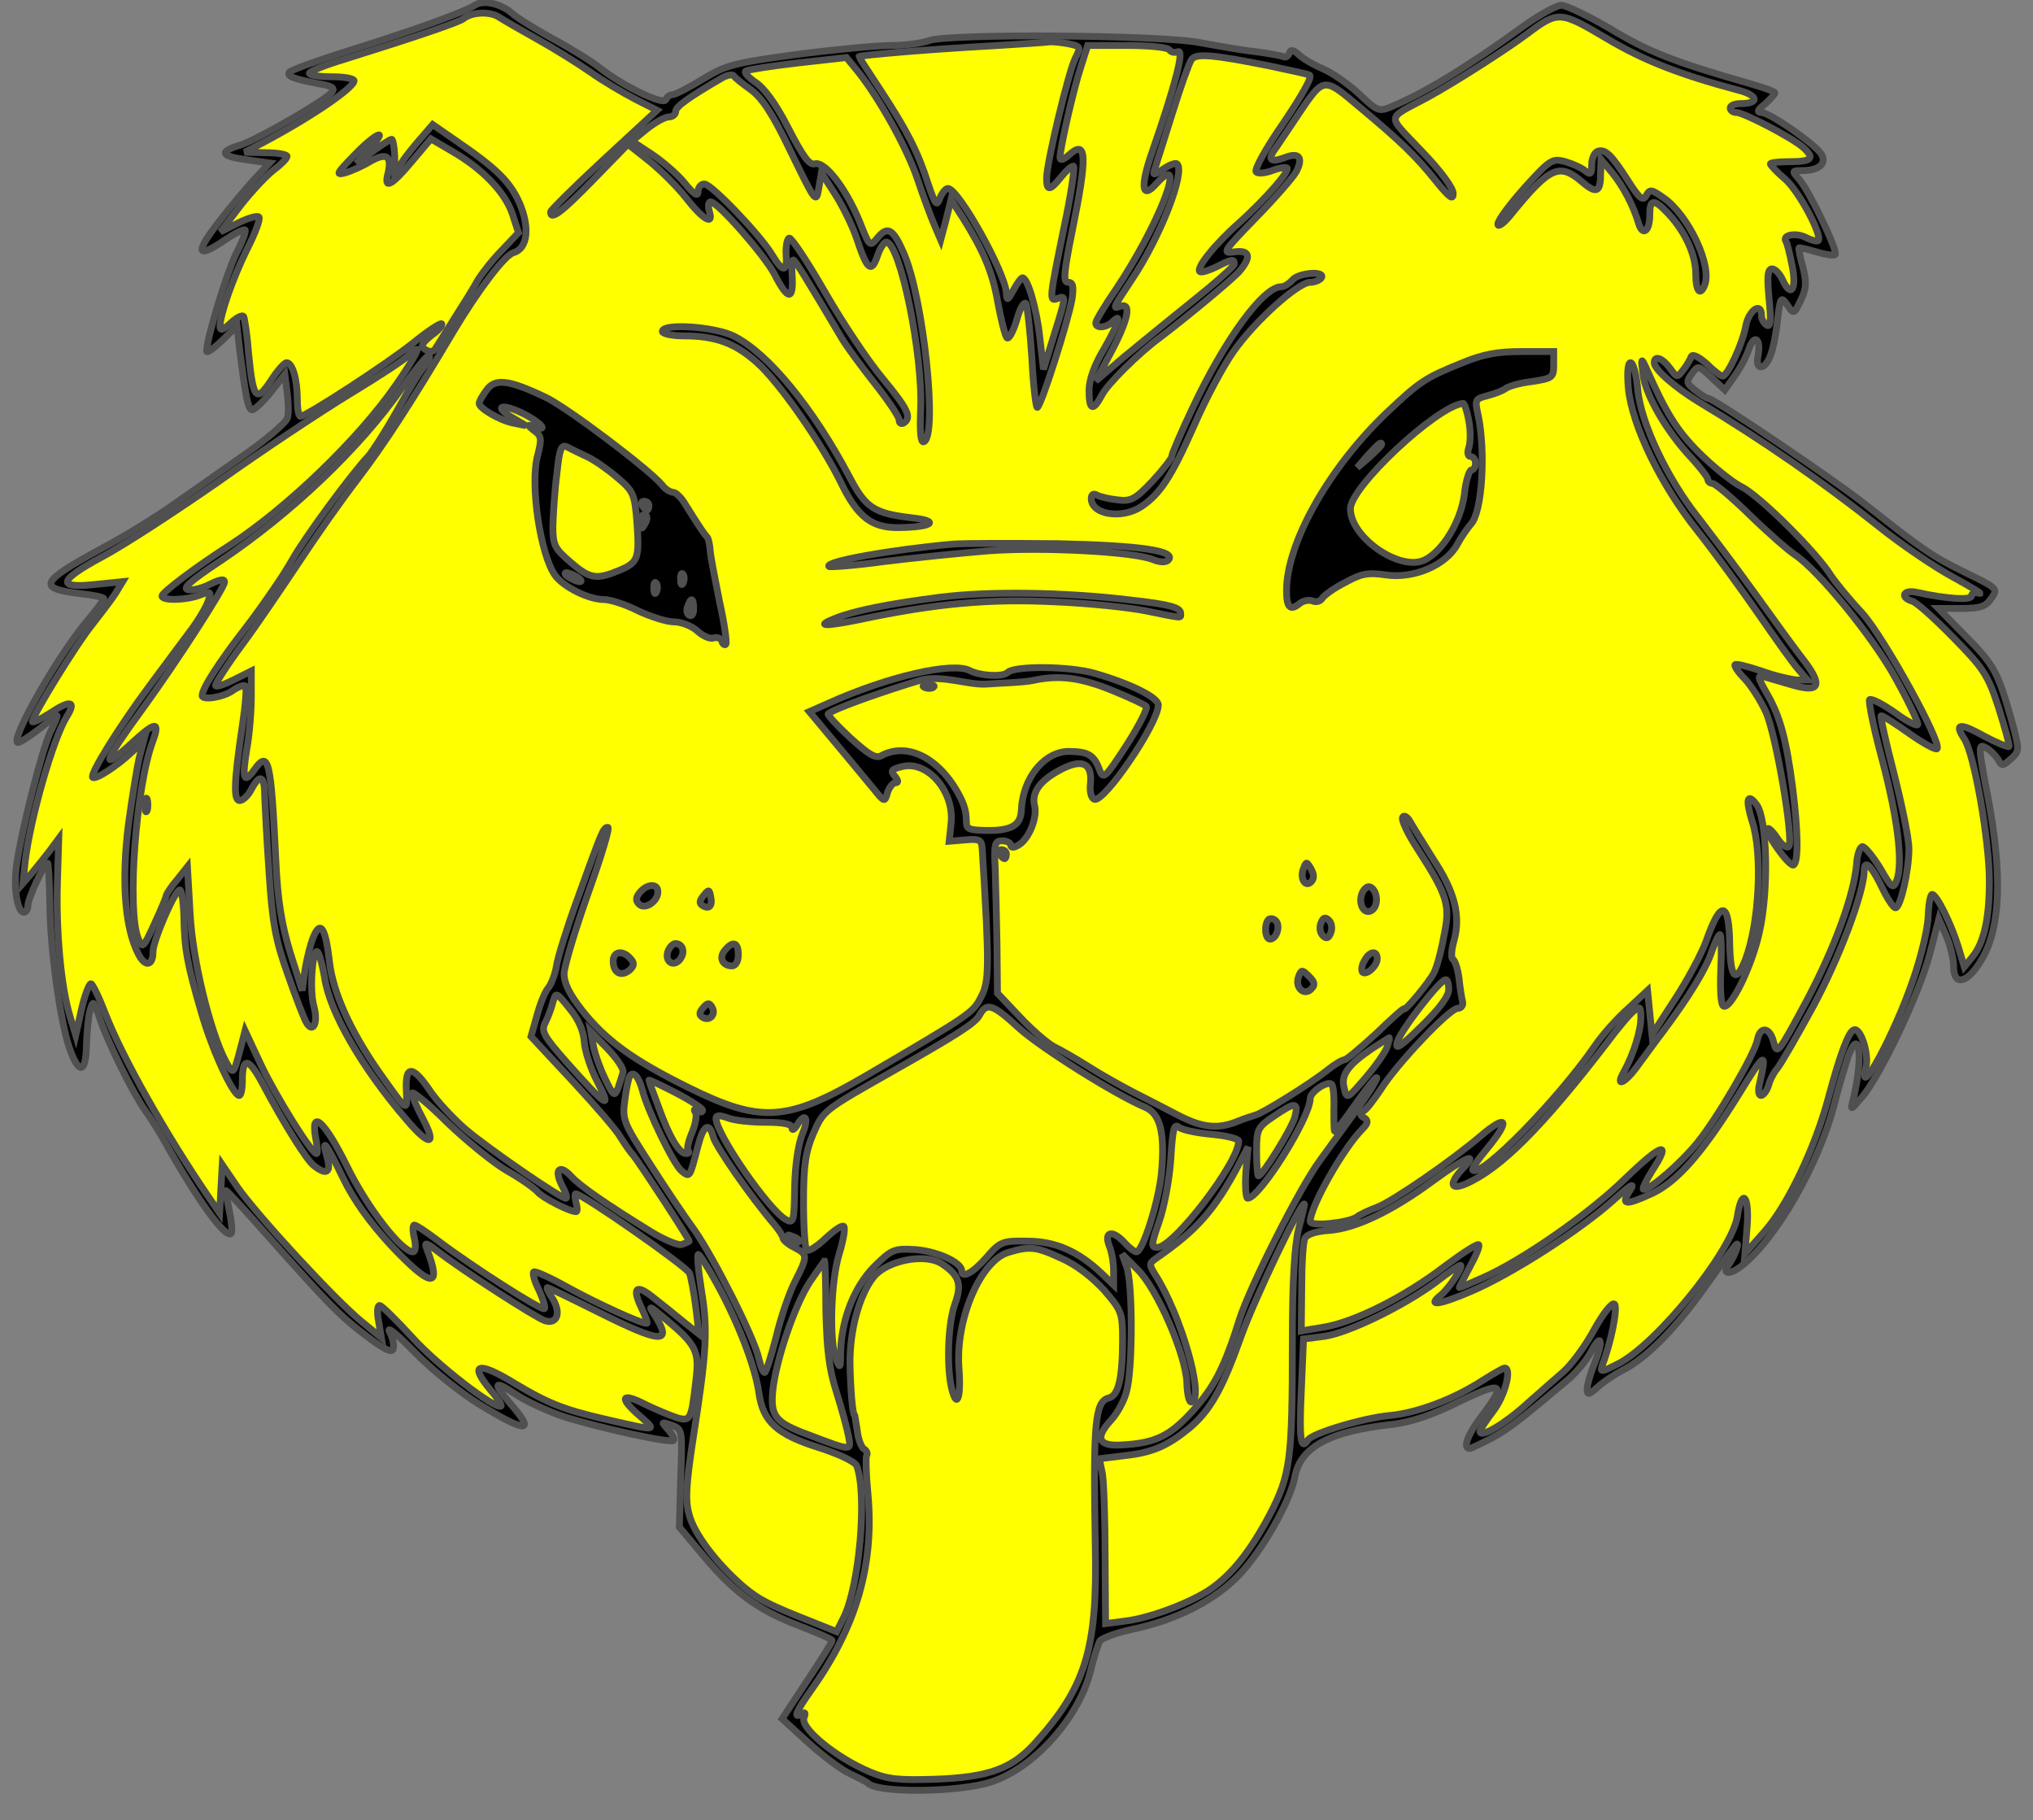 <?xml version="1.0" encoding="utf-8"?>
<svg xmlns:dc="http://purl.org/dc/elements/1.1/" xmlns="http://www.w3.org/2000/svg"
     xmlns:xl="http://www.w3.org/1999/xlink"
     xmlns:xlink="http://www.w3.org/1999/xlink"
     version="1.1"
     viewBox="33.75 62.621 297 265.879"
     width="297"
     height="265.879"
     preserveAspectRatio="xMidYMid meet"
     zoomAndPan="magnify"
     contentScriptType="application/ecmascript"
     contentStyleType="text/css">
   <rect x="33.75" y="62.621" width="297" height="265.879" fill="#808080" stroke="none"/>
   <defs/>
   <g fill-opacity="1" fill="#ffff00" stroke-dasharray="none" stroke="#505050"
      stroke-opacity="1">
      <title>Tiger's Head, Natural, Cabossed</title>
      <g>
         <title>Layer 2</title>
         <g>
            <g>
               <g  id="outline-0">
                  <path
                        d="M 103.099 63.391 C 101.597 64.37 94.418 66.981 85.018 69.918 C 80.254 71.419 76.207 72.855 76.011 73.182 C 75.619 73.769 76.664 74.161 80.449 74.879 C 82.277 75.205 82.734 75.466 82.212 76.119 C 81.167 77.359 71.311 83.038 68.831 83.821 C 65.633 84.8 65.959 85.453 69.875 85.975 L 73.139 86.432 L 70.92 88.782 C 69.745 90.087 67.525 92.698 66.024 94.656 C 62.108 99.617 62.369 100.596 66.742 97.593 C 68.113 96.679 69.418 96.027 69.549 96.223 C 69.745 96.353 69.157 97.92 68.243 99.682 C 66.873 102.489 63.936 112.084 63.936 113.911 C 63.936 114.238 64.915 113.585 66.155 112.41 L 68.374 110.256 L 68.766 113.781 C 69.614 120.438 69.941 122.136 70.463 122.462 C 70.789 122.658 71.964 121.548 73.204 120.047 L 75.358 117.305 L 75.684 119.851 C 75.88 121.287 75.946 122.984 75.75 123.637 C 75.619 124.29 72.813 126.705 69.549 128.989 C 66.285 131.274 61.586 134.603 59.04 136.365 C 56.56 138.127 51.991 140.934 48.923 142.566 C 39.524 147.657 39.067 148.571 45.529 149.354 C 47.422 149.55 48.923 149.876 48.923 150.072 C 48.923 150.268 47.748 151.834 46.312 153.531 C 42.004 158.688 35.02 171.09 36.391 171.09 C 36.717 171.09 38.088 170.176 39.459 169.131 C 40.829 168.022 42.004 167.173 42.069 167.173 C 42.2 167.173 41.743 168.283 41.09 169.588 C 39.85 172.264 36.913 183.818 36.195 188.844 C 35.673 192.107 36.26 195.893 37.239 195.893 C 37.566 195.893 37.827 195.436 37.827 194.914 C 37.827 193.87 40.242 188.713 40.699 188.713 C 40.829 188.713 40.96 191.259 41.025 194.392 C 41.025 200.788 42.526 211.819 43.897 215.736 C 45.268 219.652 46.312 219.456 46.377 215.344 C 46.443 213.451 46.638 211.167 46.9 210.253 C 47.356 208.686 47.422 208.752 48.27 211.232 C 49.38 214.691 53.1 222.198 54.928 224.808 C 55.777 225.983 57.017 227.941 57.735 229.247 C 62.5 237.798 66.677 243.607 67.525 242.824 C 67.721 242.562 67.591 241.126 67.264 239.56 C 66.938 237.993 66.677 236.623 66.742 236.557 C 66.873 236.492 69.679 239.56 73.074 243.411 C 82.212 253.659 83.517 254.964 87.433 257.901 C 90.11 259.925 91.089 260.316 91.219 259.598 C 91.35 259.076 91.089 257.967 90.632 257.118 C 90.24 256.27 91.937 257.706 94.352 260.186 C 96.833 262.731 101.141 266.191 103.947 267.888 C 110.736 272 112.041 271.935 108.32 267.692 C 105.644 264.559 105.905 264.168 109.104 266.321 C 110.67 267.366 113.803 268.802 116.153 269.585 C 121.31 271.217 131.688 273.501 132.145 273.044 C 132.341 272.849 131.949 272.131 131.362 271.478 C 130.317 270.303 130.317 270.303 131.884 270.825 C 133.45 271.413 133.45 271.543 133.189 278.527 L 132.993 285.707 L 136.387 289.754 C 140.957 295.237 144.416 297.783 150.356 300.067 C 153.097 301.111 155.316 302.091 155.316 302.286 C 155.316 302.482 153.685 305.158 151.661 308.161 L 148.006 313.709 L 151.792 317.168 C 153.88 319.061 156.622 321.15 157.927 321.737 C 159.167 322.325 160.342 322.912 160.538 323.108 C 161.909 324.609 173.984 324.479 178.618 322.912 C 184.95 320.824 191.542 313.317 193.109 306.529 C 193.566 304.701 194.153 302.874 194.414 302.352 C 194.741 301.895 196.96 301.111 199.375 300.589 C 205.576 299.284 211.254 296.412 214.779 292.691 C 218.108 289.232 222.285 281.921 222.938 278.266 C 223.787 273.958 228.095 271.674 237.233 270.695 C 239.844 270.368 242.911 269.389 246.828 267.431 C 253.29 264.298 253.877 264.624 250.287 269.389 C 248.133 272.196 247.35 274.285 248.525 274.219 C 248.786 274.154 250.157 273.501 251.658 272.718 C 254.073 271.413 255.705 270.173 262.819 264.168 C 264.06 263.123 265.626 261.23 266.279 259.925 C 267.78 257.118 267.976 258.685 266.605 262.014 C 266.083 263.319 265.626 264.885 265.626 265.473 C 265.626 266.452 265.822 266.452 267.127 265.277 C 267.911 264.559 269.542 263.45 270.783 262.797 C 274.177 261.1 278.419 256.857 282.727 250.787 C 284.947 247.719 286.97 244.847 287.296 244.521 C 288.08 243.672 287.166 246.218 286.317 247.327 C 285.208 248.763 286.383 248.959 288.145 247.588 C 293.301 243.542 299.568 232.511 301.787 223.699 C 302.374 221.349 303.288 218.347 303.745 216.976 C 305.442 212.276 305.964 217.237 304.463 223.307 C 304.071 224.874 304.071 224.874 305.703 222.981 C 308.379 219.913 314.058 207.968 315.624 202.159 L 316.995 196.872 L 318.105 199.418 C 318.692 200.788 319.149 202.746 319.149 203.791 C 319.149 206.859 321.303 206.271 323.392 202.551 C 326.003 197.982 326.264 190.345 324.24 179.444 C 322.739 171.742 322.739 171.22 323.783 171.808 C 324.436 172.134 325.219 172.917 325.611 173.505 C 326.199 174.614 326.329 174.549 327.504 173.505 C 328.809 172.33 328.809 172.264 327.635 167.891 C 325.611 160.777 325.154 159.863 320.911 155.555 L 316.93 151.508 L 320.259 151.508 C 323 151.508 323.849 151.247 324.632 150.072 C 325.676 148.636 325.611 148.571 320.911 146.286 C 315.951 143.871 314.515 142.827 306.16 136.234 C 301.395 132.514 284.163 120.83 283.315 120.83 C 283.119 120.83 282.27 120.308 281.422 119.655 C 280.116 118.611 280.051 118.415 280.9 117.24 C 281.814 115.935 281.879 116 283.772 117.762 L 285.73 119.59 L 287.101 117.632 C 287.884 116.587 288.863 114.76 289.255 113.585 C 290.038 111.3 291.082 112.084 290.56 114.695 C 290.168 116.783 291.604 116.718 292.388 114.564 C 292.779 113.65 293.236 111.3 293.432 109.342 C 293.824 105.948 293.954 105.883 294.868 107.188 C 295.782 108.559 295.847 108.559 296.826 106.47 C 297.675 104.773 297.675 103.859 297.152 101.705 C 296.696 100.204 296.5 98.899 296.565 98.833 C 296.63 98.768 297.805 99.029 299.111 99.421 C 300.416 99.813 301.656 100.008 301.852 99.813 C 302.309 99.356 298.001 90.348 296.565 88.782 C 295.521 87.607 295.521 87.541 297.022 87.541 C 299.502 87.541 300.677 86.497 299.829 85.126 C 298.915 83.69 292.388 79.121 291.082 79.056 C 290.364 79.056 290.495 78.664 291.604 77.816 C 292.388 77.098 293.04 76.38 293.04 76.184 C 293.04 75.988 291.343 75.401 289.32 74.813 C 278.354 71.68 274.568 70.179 269.151 66.915 C 265.822 64.957 262.558 63.391 261.84 63.391 C 261.188 63.391 258.642 64.761 256.292 66.459 C 248.394 72.202 241.998 76.119 237.167 78.142 C 235.209 78.991 235.013 78.925 232.272 76.315 C 230.706 74.879 228.356 73.247 227.116 72.725 C 225.875 72.202 224.244 71.289 223.591 70.701 C 222.677 69.853 222.285 69.787 222.09 70.44 C 221.894 70.832 221.567 71.093 221.241 70.897 C 220.98 70.766 219.152 70.44 217.26 70.179 C 215.301 69.983 211.711 69.331 209.166 68.874 C 203.552 67.699 172.352 67.503 169.48 68.547 C 168.436 68.939 165.956 69.265 163.932 69.265 C 161.909 69.265 155.708 69.853 150.16 70.571 C 140.957 71.811 139.782 72.137 136.453 74.161 C 134.429 75.401 132.406 76.445 132.014 76.445 C 131.623 76.445 131.166 76.772 131.035 77.163 C 130.709 78.077 124.769 75.205 121.375 72.529 C 120.135 71.55 117.067 69.657 114.521 68.286 C 112.041 66.915 109.365 65.284 108.647 64.631 C 106.95 63.13 104.339 62.542 103.099 63.391 Z"
                        fill="black"/>
               </g>
            </g>
            <g>
               <path d="M 112.237 68.351 C 114.587 69.657 118.046 71.811 119.939 73.116 C 121.767 74.422 124.769 76.184 126.531 77.098 L 129.73 78.73 L 121.962 85.91 C 117.72 89.826 114.26 93.285 114.195 93.546 C 114.13 94.917 115.827 93.612 120.461 88.847 L 125.487 83.69 L 128.62 86.171 C 130.317 87.541 132.732 89.956 133.907 91.458 C 136.387 94.656 138.085 95.7 137.367 93.481 C 137.171 92.698 137.236 92.11 137.562 92.11 C 138.607 92.11 145.46 99.943 146.896 102.684 C 148.92 106.666 149.768 106.601 149.442 102.358 C 149.377 101.379 149.507 100.596 149.638 100.596 C 149.899 100.596 151.531 103.272 156.752 112.084 C 157.405 113.193 159.559 116.131 161.517 118.611 C 163.475 121.091 165.107 123.506 165.107 123.963 C 165.107 124.42 165.368 124.616 165.76 124.42 C 167 123.637 166.413 122.397 162.692 117.893 C 160.603 115.413 156.818 109.734 154.272 105.295 C 151.726 100.857 149.377 97.332 149.05 97.397 C 148.724 97.528 148.528 98.638 148.593 99.747 C 148.789 102.423 148.136 102.489 146.57 99.878 C 144.873 97.006 137.693 89.5 136.649 89.5 C 136.126 89.5 135.735 90.022 135.735 90.609 C 135.735 91.392 135.147 91.066 133.777 89.369 C 132.732 88.064 130.513 86.171 128.946 85.126 L 126.075 83.233 L 128.228 81.471 C 129.469 80.492 130.905 79.709 131.427 79.709 C 132.014 79.709 132.471 79.317 132.471 78.86 C 132.471 78.207 134.364 76.837 139.194 74.03 C 139.977 73.573 140.761 73.443 140.957 73.704 C 141.152 74.03 142.262 74.879 143.437 75.727 C 145.069 76.902 146.635 79.252 149.311 84.865 C 152.901 92.241 152.967 92.372 153.358 90.152 L 153.75 87.868 L 155.839 91.131 C 156.948 92.894 158.384 95.831 158.972 97.659 C 160.408 102.032 161.06 102.554 161.909 100.074 C 162.3 98.899 162.888 97.985 163.214 97.985 C 165.238 97.985 168.632 114.629 168.24 122.527 C 168.11 125.595 168.24 127.292 168.697 127.162 C 170.786 126.444 168.697 106.209 165.76 99.551 C 164.259 96.092 163.41 95.57 161.974 97.332 C 160.799 98.768 160.799 98.703 159.298 94.917 C 157.275 90.022 154.207 86.105 152.771 86.562 C 151.987 86.758 151.074 85.518 148.92 81.341 C 147.092 77.751 145.395 75.466 144.09 74.618 C 143.045 73.9 142.393 73.182 142.719 72.986 C 143.045 72.79 146.505 72.268 150.356 71.811 L 157.405 71.028 L 159.167 73.182 C 162.366 77.228 166.347 84.474 167.783 88.782 C 168.567 91.131 169.676 94.134 170.198 95.374 L 171.177 97.659 L 171.961 94.721 L 172.679 91.784 L 174.376 94.395 C 177.444 99.29 178.749 102.358 179.532 106.862 C 179.989 109.342 180.577 111.627 180.838 111.953 C 181.099 112.279 181.752 111.105 182.274 109.408 C 182.731 107.645 183.383 106.601 183.644 106.992 C 183.84 107.384 184.232 110.974 184.493 114.89 C 184.689 118.872 185.08 122.136 185.276 122.136 C 185.798 122.136 189.845 109.408 190.367 106.274 C 190.629 104.447 190.498 103.859 189.78 103.859 C 189.062 103.859 189.127 102.619 190.367 96.484 C 192.652 85.322 192.521 82.907 189.911 85.257 C 189.127 85.975 188.605 86.105 188.605 85.648 C 188.605 84.343 190.563 75.662 191.673 72.333 L 192.652 69.265 L 198.396 69.265 C 201.594 69.265 204.336 69.526 204.597 69.918 C 204.793 70.244 205.38 70.375 205.837 70.179 C 206.816 69.787 205.445 75.074 202.051 84.865 C 200.289 89.891 200.55 91.849 202.639 89.5 C 207.469 84.147 203.03 95.635 196.634 105.1 C 195.067 107.384 193.827 109.473 193.827 109.799 C 193.827 110.648 195.393 110.517 196.307 109.603 C 197.743 108.167 197.09 109.995 195.002 113.65 C 193.631 115.935 192.848 118.089 192.848 119.655 C 192.848 122.592 193.435 122.788 194.741 120.308 C 195.524 118.741 200.158 114.172 203.095 112.018 C 206.816 109.212 213.931 103.337 214.844 102.228 C 216.607 100.139 216.346 99.095 214.061 99.421 C 212.234 99.682 212.429 99.356 217.194 94.46 C 220.066 91.523 222.677 88.52 223.134 87.672 C 224.178 85.648 223.526 84.8 221.437 85.648 C 219.283 86.432 218.826 85.975 220.197 84.147 C 220.784 83.299 222.22 81.145 223.395 79.382 C 227.116 73.834 227.116 73.834 232.142 78.077 C 238.408 83.299 240.627 85.453 243.499 89.043 C 245.522 91.523 246.044 91.915 246.044 90.87 C 246.044 90.087 244.152 87.476 241.41 84.669 C 236.254 79.187 236.123 80.166 242.324 76.837 C 246.371 74.618 254.008 69.722 256.945 67.503 C 261.383 64.174 261.71 64.239 268.433 68.221 C 273.785 71.419 279.137 73.508 287.688 75.792 C 290.56 76.51 290.886 77.751 288.08 77.751 C 287.231 77.751 286.513 78.012 286.513 78.403 C 286.513 78.73 286.905 79.056 287.427 79.056 C 288.471 79.056 295.521 82.711 297.152 84.147 C 298.915 85.714 298.458 86.236 295.325 86.236 C 293.693 86.236 292.388 86.366 292.388 86.562 C 292.388 86.758 293.367 87.802 294.607 88.847 C 296.63 90.674 300.024 97.071 299.372 97.789 C 299.176 97.92 298.393 97.724 297.609 97.332 C 296.108 96.549 294.019 96.941 294.672 97.92 C 294.868 98.246 295.26 99.878 295.586 101.575 C 296.239 104.904 295.39 106.144 294.215 103.598 C 293.824 102.684 293.106 101.901 292.649 101.901 C 291.996 101.901 291.865 102.88 292.192 106.274 C 292.518 109.473 292.388 110.452 291.865 110.126 C 291.409 109.864 291.082 109.212 291.082 108.69 C 291.082 106.666 289.255 107.906 288.798 110.191 C 288.341 112.802 286.122 117.567 285.404 117.567 C 285.142 117.567 284.098 116.783 283.054 115.739 C 281.944 114.76 281.03 114.303 280.834 114.695 C 280.704 115.086 280.182 116 279.66 116.653 C 278.746 117.828 278.746 117.828 277.701 116.392 C 276.592 114.89 275.417 114.499 275.417 115.608 C 275.417 116.587 278.419 119.198 281.944 121.352 C 291.409 127.031 300.286 133.232 308.249 139.563 C 311.512 142.174 316.408 145.503 319.084 146.939 C 321.825 148.44 323.522 149.485 322.935 149.289 C 322.282 149.093 321.76 149.289 321.76 149.68 C 321.76 150.333 318.235 150.137 313.797 149.158 C 311.773 148.701 311.251 149.876 313.144 150.464 C 313.797 150.659 316.473 153.075 319.149 155.816 C 323.522 160.254 324.175 161.233 325.742 166.064 C 326.655 169.001 327.373 171.546 327.243 171.677 C 327.112 171.808 325.481 171.155 323.653 170.176 C 319.998 168.152 319.214 168.283 320.716 170.567 C 322.152 172.721 324.371 185.384 324.371 191.324 C 324.371 196.807 323.588 200.331 321.891 202.42 L 320.716 203.856 L 319.867 201.049 C 318.823 197.59 316.669 193.282 316.016 193.282 C 315.755 193.282 315.494 194.718 315.429 196.546 C 315.363 198.308 314.384 202.485 313.209 205.814 C 310.533 213.712 304.985 223.895 306.356 218.477 C 306.813 216.584 305.573 212.733 304.593 213.06 C 303.81 213.321 302.635 216.388 300.808 223.177 C 298.915 230.226 294.933 238.646 291.604 242.432 L 288.667 245.761 L 288.993 241.714 C 289.32 237.145 288.21 236.101 287.557 240.343 C 286.709 245.434 275.808 258.946 270.195 261.818 C 267.649 263.123 267.454 263.123 267.845 262.014 C 269.086 258.815 270.13 253.659 269.608 253.137 C 269.281 252.81 267.976 254.442 266.605 256.922 C 265.3 259.337 263.276 262.014 262.167 262.993 C 261.057 263.972 258.642 266.06 256.814 267.692 C 253.681 270.564 249.961 272.783 249.961 271.739 C 249.961 271.478 250.875 270.107 251.919 268.737 C 253.616 266.517 254.66 262.47 253.551 262.47 C 253.355 262.47 251.984 263.254 250.418 264.233 C 246.11 267.039 240.823 268.998 236.906 269.389 C 233.055 269.716 225.418 272 224.831 272.979 C 223.787 274.611 223.526 272.914 223.852 265.93 L 224.178 258.228 L 227.246 257.836 C 230.836 257.314 238.93 253.332 243.499 249.938 C 245.261 248.567 246.893 247.458 247.089 247.458 C 247.676 247.458 245.392 250.917 244.217 251.831 C 242.128 253.528 244.021 253.267 248.721 251.244 C 254.66 248.698 264.712 242.236 269.477 237.928 C 271.957 235.709 272.675 235.252 271.892 236.492 C 270.456 238.711 271.174 238.777 275.156 236.949 C 278.811 235.187 282.401 231.14 287.753 222.524 C 291.67 216.127 291.931 215.997 290.756 221.153 C 290.56 222.002 290.691 222.654 291.017 222.654 C 291.343 222.654 291.865 222.002 292.127 221.153 C 292.322 220.37 292.91 219.26 293.367 218.738 C 293.824 218.216 296.173 214.169 298.588 209.731 C 302.44 202.616 306.029 193.086 306.095 189.823 C 306.095 188.06 307.139 189.039 308.706 192.303 C 309.489 193.935 310.337 195.24 310.664 195.24 C 311.382 195.24 312.622 189.888 312.622 186.624 C 312.622 185.058 311.578 180.097 310.403 175.463 C 309.228 170.894 308.379 167.173 308.575 167.173 C 308.836 167.173 310.664 168.348 312.687 169.784 C 314.711 171.22 316.538 172.199 316.734 172.003 C 317.517 171.22 309.032 155.816 305.834 152.226 C 303.941 150.203 301.917 147.722 301.265 146.743 C 299.176 143.349 290.821 135.059 288.21 133.754 C 286.774 133.036 283.968 130.751 281.944 128.728 C 278.746 125.53 277.179 123.049 274.177 116.261 C 273.524 114.825 273.459 114.956 273.785 117.371 C 274.177 120.438 277.31 125.791 280.965 129.642 C 282.205 131.013 283.25 132.383 283.25 132.644 C 283.25 132.971 283.576 133.232 283.902 133.232 C 284.294 133.232 286.774 135.321 289.385 137.866 C 292.061 140.477 295.064 143.088 295.978 143.675 C 299.437 145.96 307.465 155.816 310.664 161.69 C 312.491 164.954 313.927 168.022 313.927 168.413 C 313.927 168.805 312.426 168.087 310.664 166.782 C 308.836 165.476 307.139 164.628 306.878 164.823 C 306.682 165.085 307.465 169.001 308.706 173.57 C 310.99 182.186 311.773 188.648 310.86 191.193 C 310.337 192.564 310.142 192.434 308.379 189.366 C 307.27 187.603 306.16 186.233 305.768 186.298 C 305.442 186.429 305.05 187.538 304.985 188.778 C 304.593 193.413 301.787 201.049 297.675 208.817 C 293.497 216.584 293.367 216.78 292.844 214.822 C 292.322 212.668 290.886 212.472 290.495 214.495 C 290.103 216.584 284.62 225.983 281.748 229.508 C 279.268 232.576 274.895 236.362 273.85 236.362 C 273.589 236.362 274.177 235.187 275.091 233.685 C 278.028 229.182 276.592 229.573 271.174 234.795 C 265.822 240.017 256.031 246.805 250.352 249.285 C 248.59 250.069 247.089 250.721 246.958 250.721 C 246.893 250.721 247.546 249.416 248.46 247.719 C 249.373 246.087 249.961 244.651 249.765 244.455 C 249.569 244.26 247.35 245.696 244.739 247.654 C 238.93 252.092 231.75 255.682 227.311 256.465 L 223.852 257.053 L 223.917 250.787 C 223.917 247.327 224.113 244.064 224.374 243.542 C 224.635 242.954 225.941 242.497 227.899 242.367 C 231.75 242.106 237.102 239.56 243.107 235.121 C 247.937 231.597 249.83 230.813 247.48 233.294 C 245.392 235.513 245.588 236.557 247.872 235.578 C 252.963 233.359 258.968 227.354 268.368 215.148 C 269.999 212.929 271.827 210.775 272.414 210.318 C 273.328 209.535 273.459 209.665 273.459 211.297 C 273.459 213.255 272.349 216.715 270.978 219.195 C 269.608 221.61 271.174 220.892 273.067 218.216 C 274.046 216.911 275.678 214.626 276.788 213.19 C 280.443 208.295 283.054 204.052 283.837 201.572 C 284.294 200.266 284.816 199.157 285.012 199.157 C 285.208 199.157 285.273 201.441 285.142 204.183 C 285.012 207.185 285.142 209.404 285.534 209.6 C 286.578 210.122 289.646 203.856 290.756 198.895 C 292.192 192.695 291.931 182.251 290.364 180.162 C 288.993 178.335 288.732 179.444 289.711 182.577 C 291.278 187.277 290.756 197.525 288.732 202.812 C 287.362 206.336 286.578 205.618 286.448 200.788 C 286.383 194.196 285.142 193.935 282.988 200.136 C 282.336 201.898 280.312 205.749 278.419 208.621 L 275.091 213.777 L 274.764 210.579 L 274.438 207.316 L 271.631 209.926 C 270.065 211.297 267.845 213.777 266.736 215.409 C 261.318 223.307 250.091 234.73 248.916 233.555 C 248.721 233.424 249.634 232.054 250.94 230.487 C 254.465 226.244 254.008 225.2 250.026 228.594 C 245.718 232.249 237.298 238.059 234.948 238.972 C 233.708 239.429 232.337 240.082 231.946 240.408 C 230.771 241.257 225.157 241.844 225.157 241.061 C 225.157 238.907 229.988 230.357 232.794 227.55 C 233.643 226.701 233.643 226.31 233.055 225.918 C 232.403 225.592 232.403 225.331 232.925 224.939 C 233.382 224.743 234.426 223.307 235.405 221.871 C 237.69 218.151 245.522 209.926 246.697 209.926 C 247.219 209.926 247.546 209.47 247.415 208.947 C 247.285 208.425 247.024 206.859 246.893 205.488 C 246.697 204.117 246.306 202.877 245.979 202.746 C 245.718 202.551 245.783 201.311 246.175 200.005 C 247.154 196.415 246.306 192.956 243.173 188.191 C 241.671 185.776 240.105 183.295 239.713 182.577 C 239.321 181.925 238.865 181.664 238.669 181.99 C 238.408 182.382 239.452 184.536 240.953 186.82 C 245.261 193.543 245.653 194.849 244.674 199.418 C 244.282 201.637 243.629 203.987 243.238 204.705 C 242.585 206.075 238.865 210.514 238.865 209.992 C 238.865 209.796 237.037 211.428 234.818 213.582 C 232.533 215.67 230.444 217.433 230.183 217.433 C 229.857 217.433 228.747 218.085 227.768 218.869 C 225.353 220.827 218.108 225.331 217.129 225.526 C 216.672 225.657 215.497 226.049 214.518 226.44 C 211.646 227.615 209.362 227.354 205.837 225.526 C 204.075 224.613 201.203 223.111 199.375 222.198 C 197.613 221.284 194.675 219.652 192.848 218.477 C 191.085 217.367 188.736 215.997 187.757 215.54 C 186.777 215.018 184.493 213.06 182.731 211.167 L 179.467 207.707 L 179.402 200.658 C 179.336 196.807 179.206 191.781 179.141 189.496 C 178.945 185.906 179.075 185.449 180.185 185.449 C 180.838 185.449 181.425 185.776 181.425 186.102 C 181.425 186.494 181.882 186.494 182.6 186.037 C 184.101 185.123 185.341 181.99 184.885 180.293 C 184.428 178.4 185.668 176.638 188.67 175.071 C 191.869 173.374 193.37 174.092 193.044 177.16 C 192.913 178.269 193.174 179.249 193.631 179.379 C 195.067 179.901 202.965 168.283 202.965 165.607 C 202.965 164.497 198.853 162.474 193.631 160.972 C 189.976 159.928 182.013 159.863 180.968 160.842 C 180.316 161.56 176.921 161.364 175.42 160.581 C 172.94 159.275 163.475 161.429 154.794 165.346 L 151.987 166.586 L 154.272 169.327 C 156.491 172.003 158.058 173.831 161.387 177.878 C 162.953 179.836 163.018 179.836 163.41 178.4 C 163.671 177.617 164.193 176.964 164.585 176.964 C 165.042 176.964 164.977 176.638 164.454 175.985 C 163.802 175.202 163.998 175.006 165.499 174.614 C 169.285 173.635 173.266 178.335 172.679 183.034 L 172.418 185.515 L 174.767 185.319 C 176.921 185.123 177.182 185.319 177.248 186.755 C 178.292 203.856 178.292 206.01 177.052 208.295 C 175.877 210.579 175.616 210.775 160.342 219.717 C 148.724 226.506 144.938 226.767 134.168 221.414 C 126.14 217.433 122.223 214.561 118.764 210.188 C 116.936 207.838 116.153 206.271 116.153 204.835 C 116.218 203.66 117.785 198.439 119.678 193.086 C 121.571 187.799 122.876 183.491 122.55 183.491 C 121.897 183.491 121.767 183.818 118.111 193.935 C 116.61 198.047 115.239 202.42 115.044 203.726 C 114.848 204.966 114.26 206.467 113.803 206.989 C 113.346 207.511 112.628 209.339 112.172 211.036 L 111.323 214.039 L 117.524 220.696 C 120.918 224.352 123.986 227.941 124.377 228.725 C 124.834 229.443 125.618 230.683 126.27 231.401 C 127.315 232.706 134.429 243.607 134.429 243.933 C 134.429 243.998 133.972 244.194 133.45 244.39 C 132.928 244.651 130.97 243.803 129.077 242.693 C 122.289 238.516 118.438 235.839 117.198 234.469 C 115.5 232.641 114.652 233.424 115.827 235.774 C 116.414 236.819 116.675 237.667 116.414 237.667 C 115.631 237.667 105.187 230.487 101.793 227.615 C 99.9 225.983 97.485 223.372 96.506 221.871 C 94.026 218.216 92.916 218.216 93.112 221.936 C 93.243 225.2 93.373 225.2 89.131 219.26 C 84.953 213.255 82.408 207.642 81.885 203.138 C 81.298 198.112 80.58 197.003 79.536 199.483 C 79.079 200.593 78.556 202.746 78.295 204.378 L 77.904 207.316 L 76.141 201.767 C 74.901 197.655 74.314 194.196 74.053 188.387 C 73.335 173.57 73.008 172.069 70.854 175.136 C 69.353 177.225 69.092 176.377 69.81 172.003 C 70.202 169.915 70.463 166.455 70.463 164.367 L 70.463 160.646 L 67.852 161.952 C 66.416 162.669 65.241 163.061 65.241 162.735 C 65.241 162.408 67.003 159.667 69.223 156.664 C 71.442 153.662 75.097 148.244 77.447 144.72 C 79.797 141.13 83.648 135.647 86.063 132.514 C 89.783 127.618 93.569 121.874 99.835 111.3 C 103.686 104.838 107.472 99.943 108.712 99.551 C 110.866 98.964 111.192 95.831 109.626 92.241 C 108.255 89.173 106.297 87.215 100.357 83.168 L 96.963 80.818 L 95.331 82.711 C 94.418 83.756 93.112 85.322 92.525 86.236 L 91.415 87.868 L 91.415 85.387 C 91.35 84.082 91.154 82.972 90.958 82.972 C 90.762 82.972 89.522 83.756 88.217 84.735 L 85.802 86.497 L 87.695 84.408 C 90.697 81.145 88.739 81.928 85.475 85.322 C 82.93 87.933 82.734 88.259 84.17 87.868 C 85.084 87.607 86.715 86.889 87.89 86.171 C 90.24 84.865 91.023 85.387 90.436 87.933 C 89.783 90.348 90.893 89.826 93.895 86.236 L 96.702 82.907 L 99.705 84.669 C 104.143 87.215 107.472 90.609 108.582 93.808 L 109.495 96.614 L 107.146 99.095 C 105.775 100.465 104.208 102.489 103.556 103.533 C 102.968 104.643 101.402 107.123 100.162 109.081 C 98.921 111.039 97.681 113.063 97.42 113.454 C 97.094 114.042 96.572 114.107 95.919 113.715 C 95.136 113.193 95.331 112.802 96.767 111.627 C 97.812 110.909 98.464 110.126 98.269 109.93 C 98.138 109.734 96.245 110.974 94.156 112.671 C 90.436 115.674 78.491 123.441 77.643 123.441 C 77.382 123.441 77.186 122.331 77.186 120.961 C 77.186 118.023 76.468 115.608 75.619 115.608 C 75.293 115.608 74.249 116.783 73.335 118.219 C 71.181 121.483 70.724 120.961 70.071 114.303 C 69.875 111.627 69.484 109.146 69.353 108.885 C 69.157 108.559 68.309 109.016 67.46 109.799 C 66.351 110.844 65.894 110.974 65.894 110.321 C 65.894 108.559 67.787 103.207 69.875 98.964 C 71.05 96.679 71.833 94.525 71.572 94.33 C 71.377 94.069 70.006 94.46 68.57 95.178 L 65.959 96.484 L 68.896 92.633 C 70.528 90.544 72.747 88.194 73.792 87.411 C 74.836 86.628 75.684 85.779 75.684 85.453 C 75.684 85.192 74.314 84.931 72.617 84.931 L 69.484 84.865 L 72.225 83.429 C 79.013 79.839 85.475 75.466 85.475 74.422 C 85.475 74.095 84.039 73.834 82.212 73.834 C 80.449 73.834 78.948 73.638 78.948 73.312 C 78.948 73.051 81.233 72.137 84.039 71.289 C 94.483 68.025 100.814 65.871 101.467 65.349 C 102.642 64.37 105.383 64.239 106.689 65.153 C 107.407 65.61 109.887 67.046 112.237 68.351 Z"/>
            </g>
            <g>
               <path d="M 189.78 69.004 C 191.673 69.396 191.673 69.461 190.824 71.158 C 189.845 73.116 186.647 86.432 186.647 88.651 C 186.647 90.544 187.104 90.544 188.736 88.52 C 189.454 87.607 190.237 86.889 190.563 86.889 C 190.824 86.889 190.237 90.936 189.193 95.831 C 187.039 106.34 186.973 106.731 188.279 106.209 C 189.519 105.752 189.519 105.883 187.691 111.692 L 186.19 116.587 L 185.668 112.018 C 185.211 107.776 183.905 103.207 183.122 103.207 C 182.926 103.207 182.339 103.99 181.817 104.969 C 180.968 106.536 180.838 106.601 180.772 105.491 C 180.707 102.619 173.788 90.152 172.222 90.152 C 171.895 90.152 171.373 90.805 171.047 91.588 C 170.59 92.828 170.394 92.567 169.35 89.5 C 167.849 84.8 166.282 81.732 162.431 75.858 C 160.669 73.182 159.233 70.962 159.233 70.897 C 159.233 70.701 169.872 69.787 178.488 69.331 C 182.796 69.069 186.647 68.808 187.039 68.743 C 187.43 68.678 188.67 68.808 189.78 69.004 Z"/>
            </g>
            <g>
               <path d="M 219.283 72.268 C 221.959 72.855 224.57 73.377 225.027 73.573 C 225.549 73.704 224.244 76.119 221.306 80.492 C 218.761 84.147 216.933 87.411 217.26 87.737 C 217.521 87.998 218.565 87.933 219.609 87.541 C 220.588 87.15 221.567 87.019 221.763 87.15 C 222.22 87.607 218.761 91.523 214.91 95.048 C 211.254 98.246 208.448 101.771 209.035 102.293 C 209.231 102.489 210.275 102.162 211.385 101.64 C 213.67 100.465 214.061 100.4 214.061 101.183 C 214.061 101.51 211.32 103.925 208.056 106.536 C 204.727 109.212 200.158 112.932 197.874 114.825 L 193.827 118.285 L 196.111 113.977 C 198.592 109.277 199.114 106.731 197.352 107.384 C 196.242 107.776 196.372 107.58 199.049 103.533 C 203.226 97.332 206.947 87.802 205.706 86.562 C 205.511 86.366 204.597 86.693 203.748 87.28 C 202.182 88.325 202.116 88.259 202.508 87.15 C 202.704 86.432 203.879 82.842 205.054 79.056 C 206.229 75.27 207.469 71.811 207.795 71.354 C 208.383 70.375 210.863 70.571 219.283 72.268 Z"/>
            </g>
            <g>
               <path d="M 91.676 118.741 C 86.193 126.705 75.815 136.691 67.46 142.174 C 62.043 145.633 57.474 149.158 57.408 149.68 C 57.408 150.398 60.933 150.333 62.956 149.55 C 64.523 148.962 64.654 149.028 64.197 150.333 C 63.936 151.182 62.826 153.075 61.716 154.576 C 60.607 156.077 57.865 159.732 55.646 162.735 C 51.142 168.805 46.834 175.724 47.291 176.181 C 47.683 176.572 50.751 174.614 52.97 172.526 L 54.732 170.894 L 54.145 173.113 C 53.818 174.353 53.1 178.792 52.513 183.034 C 51.469 191.324 51.991 198.177 53.949 201.963 C 54.928 203.921 56.103 203.791 56.103 201.637 C 56.103 200.07 59.301 192.629 60.019 192.629 C 60.28 192.629 60.541 194.326 60.607 196.35 C 60.672 201.245 61.129 203.53 63.087 210.253 C 64.654 215.866 67.787 222.654 68.7 222.654 C 68.961 222.654 69.157 221.675 69.157 220.435 C 69.157 216.976 70.071 217.106 72.095 220.892 C 75.293 226.897 78.556 232.119 79.601 232.902 C 81.428 234.338 82.146 233.947 81.559 231.793 C 80.645 228.594 81.363 229.508 83.843 234.665 C 85.41 237.928 87.76 241.192 90.762 244.455 C 96.702 250.787 98.399 250.983 96.115 245.108 C 95.723 244.064 95.919 244.064 97.616 245.369 C 101.336 248.241 111.976 255.095 113.346 255.552 C 115.174 256.139 115.762 254.377 114.456 252.288 C 113.869 251.439 113.542 250.721 113.738 250.721 C 113.869 250.721 117.263 252.353 121.179 254.311 C 130.317 258.88 132.08 259.011 129.403 254.768 C 128.359 253.202 128.555 253.267 131.1 255.421 C 135.539 259.142 135.931 260.055 135.408 264.298 C 134.756 270.042 134.625 270.303 132.602 269.716 C 131.623 269.389 129.599 268.541 128.098 267.823 C 124.573 265.995 124.051 266.713 127.119 269.389 C 129.795 271.739 129.991 271.739 122.028 269.911 C 116.088 268.541 113.673 267.562 108.908 264.69 C 103.556 261.426 102.185 261.818 105.449 265.734 C 106.428 266.844 107.08 267.888 106.95 268.019 C 106.232 268.671 97.485 261.948 93.895 257.901 C 91.611 255.421 89.522 253.332 89.196 253.332 C 88.869 253.332 88.804 254.377 89.065 255.682 L 89.457 258.032 L 86.585 255.682 C 82.669 252.484 71.246 240.082 68.439 236.035 L 66.22 232.772 L 66.024 236.296 L 65.828 239.821 L 64.131 237.341 C 57.735 227.941 51.599 216.976 49.249 210.971 C 48.27 208.425 47.291 206.336 47.03 206.336 C 46.769 206.336 46.116 208.034 45.659 210.057 L 44.811 213.843 L 43.962 211.036 C 42.657 206.728 41.939 198.83 42.135 191.65 L 42.33 185.123 L 41.025 186.885 C 40.307 187.799 39.132 189.3 38.414 190.149 L 37.109 191.65 L 37.435 188.387 C 38.218 181.99 41.547 170.437 43.505 167.304 C 44.941 165.019 44.028 164.823 41.09 166.782 C 39.654 167.695 38.479 168.283 38.479 168.022 C 38.479 167.173 44.941 156.664 47.226 153.858 C 48.401 152.357 49.902 150.398 50.555 149.419 L 51.664 147.592 L 47.813 147.983 C 41.939 148.636 42.2 147.461 48.727 143.936 C 51.925 142.239 59.497 137.279 65.698 132.971 C 71.833 128.597 80.384 122.919 84.757 120.243 C 89.065 117.632 92.982 115.086 93.373 114.564 C 93.765 114.042 94.352 113.65 94.679 113.65 C 94.94 113.65 93.634 115.935 91.676 118.741 Z"/>
            </g>
            <g>
               <path d="M 95.788 116.065 C 95.201 116.718 93.373 119.655 91.741 122.658 C 90.044 125.66 88.151 128.597 87.564 129.25 C 84.953 132.057 78.361 140.999 76.402 144.459 C 75.293 146.482 72.29 150.855 69.81 154.119 C 65.698 159.406 63.283 163.192 63.283 164.236 C 63.283 164.954 66.351 164.497 67.721 163.518 C 68.57 162.931 69.418 162.604 69.614 162.865 C 69.81 163.061 69.614 165.607 69.157 168.609 C 67.917 176.899 67.852 179.575 68.766 179.575 C 69.223 179.575 70.006 178.857 70.463 177.943 C 71.768 175.528 72.421 175.92 72.421 179.053 C 72.486 180.619 72.747 185.645 73.074 190.345 C 73.531 197.329 73.987 199.94 75.815 205.031 C 76.99 208.425 78.23 211.624 78.556 212.08 C 79.536 213.647 80.254 211.95 79.601 209.6 C 78.883 207.12 79.47 200.331 80.254 201.833 C 80.515 202.355 80.906 203.921 81.167 205.423 C 81.885 210.449 86.65 218.673 93.177 226.244 C 96.441 230.095 97.616 230.03 95.592 226.179 C 94.679 224.482 93.961 222.785 93.961 222.328 C 93.961 221.936 96.31 223.829 99.117 226.636 C 101.989 229.377 105.905 232.576 107.864 233.685 C 109.822 234.795 111.78 236.166 112.302 236.753 C 113.02 237.602 116.936 239.625 117.915 239.625 C 118.111 239.625 118.111 239.038 117.915 238.32 C 117.72 237.602 117.72 237.014 117.85 237.014 C 118.829 237.014 134.168 247.719 134.495 248.633 C 134.69 249.22 135.147 251.505 135.408 253.659 L 135.865 257.51 L 133.646 255.747 C 132.471 254.768 130.513 253.202 129.338 252.288 C 126.727 250.134 126.009 250.656 127.445 253.659 C 128.033 254.899 128.424 255.943 128.228 255.943 C 127.315 255.943 121.049 253.071 116.871 250.787 C 114.195 249.285 111.91 248.241 111.715 248.437 C 111.519 248.633 111.845 249.873 112.498 251.113 C 113.085 252.419 113.477 253.659 113.281 253.789 C 112.955 254.181 102.642 247.588 97.746 243.868 C 96.115 242.628 94.548 241.583 94.287 241.583 C 94.026 241.583 94.026 242.497 94.287 243.542 C 94.548 244.716 94.418 245.5 94.091 245.5 C 92.394 245.5 87.303 238.907 84.431 232.967 C 81.167 226.375 79.079 224.482 79.862 228.855 C 80.123 230.095 80.188 231.14 79.992 231.14 C 79.274 231.14 74.183 222.981 71.899 218.216 L 69.549 213.19 L 68.961 215.475 C 67.852 219.717 67.852 219.717 66.742 217.694 C 64.458 213.386 61.847 202.746 61.52 196.024 L 61.129 189.235 L 59.628 191.128 C 58.779 192.107 58.126 193.152 58.061 193.347 C 58.061 193.608 57.278 195.501 56.299 197.59 C 54.667 201.18 54.536 201.245 53.949 199.744 C 52.252 195.567 53.623 177.29 56.103 170.828 C 57.147 167.957 56.429 168.022 53.166 171.024 C 48.27 175.528 48.597 174.353 54.797 165.868 C 59.432 159.471 66.546 148.505 66.546 147.657 C 66.546 147.135 65.894 147.265 64.523 147.918 C 63.413 148.505 61.977 148.897 61.259 148.767 C 60.28 148.636 61.586 147.461 66.024 144.524 C 76.402 137.54 86.259 128.141 92.459 119.329 C 94.483 116.522 96.245 114.368 96.441 114.564 C 96.637 114.76 96.31 115.478 95.788 116.065 Z"/>
            </g>
            <g>
               <path d="M 196.634 163.649 C 198.853 164.562 200.941 165.541 201.203 165.803 C 201.464 166.064 200.158 168.609 198.331 171.481 C 195.132 176.377 194.936 176.572 194.349 175.006 C 193.566 172.917 192.717 172.395 189.845 172.395 C 186.647 172.395 183.644 175.659 183.057 179.901 C 182.796 181.533 183.56 183.96 178.312 183.938 C 173.065 183.915 176.008 183.361 174.245 179.51 C 171.439 173.635 166.543 170.894 162.562 172.982 C 161.713 173.505 160.734 172.917 157.927 170.372 C 156.034 168.609 154.598 167.043 154.729 166.912 C 155.708 166.064 163.74 163.313 168.188 162 C 171.371 161.171 175.139 162.693 177.75 162.562 C 180.361 162.367 183.057 162.343 184.689 162.017 C 188.605 161.168 191.803 161.625 196.634 163.649 Z"/>
            </g>
            <g>
               <path d="M 245.392 207.185 C 245.392 208.164 243.956 210.057 241.41 212.537 C 238.277 215.605 237.494 216.127 237.885 214.822 C 238.408 213.125 244.021 205.814 244.935 205.749 C 245.196 205.684 245.392 206.336 245.392 207.185 Z"/>
            </g>
            <g>
               <path d="M 119.09 214.691 C 119.156 215.997 120.004 218.738 121.049 220.696 C 123.203 224.874 122.419 224.417 116.675 217.955 C 113.151 213.973 112.759 213.255 113.412 212.015 C 113.803 211.232 114.326 209.861 114.521 209.013 C 114.978 207.511 114.978 207.511 116.936 209.926 C 118.242 211.493 118.96 213.125 119.09 214.691 Z"/>
            </g>
            <g>
               <path d="M 182.665 212.864 C 185.864 215.736 196.634 222.524 201.137 224.417 C 203.291 225.396 203.944 228.203 203.422 234.012 C 203.03 238.124 200.68 245.5 199.767 245.5 C 199.506 245.5 198.722 244.912 198.07 244.194 C 196.307 242.236 195.002 242.497 195.785 244.586 C 196.177 245.5 196.438 247.131 196.438 248.306 L 196.438 250.33 L 194.675 248.633 C 191.216 245.369 187.887 243.933 183.775 243.933 C 180.185 243.868 179.859 243.998 177.835 246.348 C 175.877 248.567 174.245 249.481 174.245 248.241 C 174.18 247.001 170.655 245.434 167.588 245.173 C 164.324 244.977 164.063 245.108 161.452 247.654 C 158.515 250.656 156.687 255.356 156.557 260.121 C 156.557 262.536 156.491 262.601 155.904 261.23 C 154.859 258.619 155.121 249.677 156.361 245.761 C 156.948 243.803 157.275 242.04 157.013 241.779 C 156.818 241.518 155.577 242.367 154.337 243.542 C 153.097 244.716 151.857 245.5 151.596 245.239 C 151.335 244.977 151.139 241.779 151.139 238.124 C 151.139 232.706 151.465 230.813 152.575 228.203 C 154.076 224.808 154.011 224.874 164.128 219.13 C 173.462 213.843 176.269 212.08 176.856 210.906 C 177.9 209.013 178.749 209.274 182.665 212.864 Z"/>
            </g>
            <g>
               <path d="M 124.769 219.26 C 124.639 219.717 124.312 220.762 124.051 221.545 C 123.529 222.85 123.398 222.785 122.223 220.37 C 121.505 218.934 120.722 216.78 120.461 215.54 L 120.069 213.321 L 122.485 215.801 C 123.855 217.237 124.9 218.738 124.769 219.26 Z"/>
            </g>
            <g>
               <path d="M 236.449 215.409 C 236.254 216.127 234.883 218.151 233.316 219.978 C 230.51 223.242 230.51 223.242 230.118 221.545 C 229.596 219.652 230.706 218.151 234.296 215.736 C 235.536 214.952 236.645 214.234 236.711 214.234 C 236.711 214.169 236.645 214.757 236.449 215.409 Z"/>
            </g>
            <g>
               <path d="M 127.576 221.806 C 128.294 224.743 132.145 232.706 133.32 233.685 C 134.56 234.665 134.495 234.73 135.735 229.965 C 136.518 226.962 137.367 226.44 137.954 228.725 C 138.28 230.03 143.372 237.406 146.831 241.453 C 147.549 242.301 148.136 243.215 148.136 243.476 C 148.136 243.737 148.854 244.39 149.768 244.847 C 151.792 245.891 151.792 246.087 149.834 249.938 C 148.985 251.635 147.745 255.291 147.092 258.097 C 146.374 260.839 145.656 263.123 145.46 263.123 C 145.199 263.123 144.873 262.209 144.612 261.1 C 144.024 258.228 138.085 246.413 135.147 242.236 C 133.711 240.278 130.774 235.905 128.62 232.511 C 124.834 226.636 124.639 226.179 125.03 223.372 C 125.226 221.741 125.552 220.174 125.748 219.848 C 126.27 218.999 127.054 219.913 127.576 221.806 Z"/>
            </g>
            <g>
               <path d="M 136.387 224.808 C 136.387 225.135 136.061 225.135 135.604 224.874 C 135.147 224.613 135.082 224.678 135.343 225.135 C 135.604 225.526 135.343 226.897 134.821 228.137 C 134.299 229.377 134.038 230.552 134.299 230.748 C 134.495 230.944 134.364 231.14 133.972 231.14 C 132.993 231.14 131.557 228.79 129.991 224.417 C 129.208 222.328 128.555 220.566 128.555 220.435 C 128.555 220.305 130.317 221.153 132.471 222.263 C 134.625 223.372 136.387 224.547 136.387 224.808 Z"/>
            </g>
            <g>
               <path d="M 234.361 221.153 C 234.034 221.806 232.533 223.96 231.097 225.918 C 229.661 227.876 227.638 230.683 226.593 232.119 C 223.591 236.166 216.346 250.591 214.844 255.291 C 212.625 262.405 211.124 265.277 207.926 268.802 C 204.662 272.392 202.508 273.436 197.743 273.697 C 194.218 273.958 193.631 272.718 196.046 270.107 C 196.96 269.128 198.004 267.235 198.331 265.865 C 199.244 262.666 199.244 250.003 198.331 247.654 L 197.678 245.826 L 199.897 248.045 C 202.769 250.787 207.077 260.708 207.142 264.755 C 207.208 266.387 207.469 267.562 207.86 267.431 C 209.753 266.778 206.229 254.572 202.508 248.829 C 201.594 247.327 201.594 247.197 202.704 246.413 C 208.644 242.301 211.254 239.364 214.844 232.511 L 216.085 230.161 L 215.758 233.881 C 215.628 235.97 215.758 237.667 216.019 237.667 C 217.782 237.667 225.157 225.853 225.157 223.111 C 225.157 222.132 227.703 220.435 228.29 221.023 C 228.552 221.284 228.682 222.916 228.617 224.678 C 228.617 226.44 228.617 227.876 228.747 227.876 C 228.878 227.876 230.249 226.114 231.75 223.96 C 234.426 220.174 235.666 218.869 234.361 221.153 Z"/>
            </g>
            <g>
               <path d="M 222.938 225.722 C 222.547 227.354 218.173 234.403 217.586 234.403 C 217.455 234.403 217.325 232.837 217.325 230.879 C 217.325 227.615 217.455 227.289 219.805 225.722 C 222.938 223.568 223.46 223.568 222.938 225.722 Z"/>
            </g>
            <g>
               <path d="M 145.591 226.571 C 148.202 226.571 149.442 226.832 149.442 227.354 C 149.442 227.811 149.768 227.68 150.16 227.028 C 151.4 224.939 151.987 225.918 150.943 228.333 C 150.356 229.834 149.899 232.902 149.834 236.101 C 149.768 240.996 149.703 241.388 148.593 240.8 C 146.113 239.495 138.346 228.268 138.346 225.983 C 138.346 225.526 138.933 225.526 140.043 225.918 C 140.957 226.31 143.437 226.571 145.591 226.571 Z"/>
            </g>
            <g>
               <path d="M 210.798 228.333 C 212.952 228.529 214.714 228.986 214.714 229.312 C 214.714 232.445 205.184 244.847 202.834 244.847 C 201.855 244.847 201.921 244.455 203.095 241.061 C 203.813 239.038 204.597 234.926 204.793 231.923 C 205.054 227.615 205.249 226.701 205.967 227.289 C 206.424 227.68 208.578 228.137 210.798 228.333 Z"/>
            </g>
            <g>
               <path d="M 223.46 242.171 C 222.873 244.651 222.547 249.612 222.547 258.489 C 222.547 275.982 222.285 278.07 219.152 284.075 C 216.346 289.297 213.735 292.626 210.471 294.845 C 207.665 296.738 201.855 298.957 198.265 299.414 L 195.263 299.806 L 195.198 289.95 C 195.198 284.532 195.002 279.115 194.806 277.94 L 194.349 275.721 L 198.07 275.264 C 202.182 274.807 204.336 273.828 207.534 271.217 C 210.536 268.671 212.299 265.603 215.04 257.901 C 216.998 252.419 223.852 238.059 224.309 238.516 C 224.374 238.581 223.983 240.213 223.46 242.171 Z"/>
            </g>
            <g>
               <path d="M 150.421 244.064 C 150.225 244.26 149.703 244.064 149.246 243.607 C 148.659 242.954 148.724 242.889 149.638 243.28 C 150.29 243.476 150.617 243.868 150.421 244.064 Z"/>
            </g>
            <g>
               <path d="M 188.736 246.413 C 190.89 247.327 193.239 249.155 195.002 251.048 C 197.613 254.05 197.743 254.442 197.743 258.293 C 197.743 263.906 197.156 266.517 195.72 266.844 C 193.696 267.366 193.435 270.564 193.762 288.579 C 194.088 303.592 192.326 309.205 184.754 317.495 C 181.229 321.281 177.574 322.455 168.371 322.586 C 164.259 322.651 162.757 322.39 159.82 321.019 C 155.055 318.735 150.682 314.949 151.204 313.578 C 151.465 312.86 151.4 312.665 150.878 312.991 C 149.572 313.774 150.029 312.665 152.249 309.532 C 158.906 300.198 161.517 291.06 160.538 280.747 C 160.277 278.07 160.212 275.59 160.342 275.264 C 160.538 275.003 160.408 274.546 159.951 274.285 C 159.559 274.024 159.102 272.783 158.972 271.543 C 158.776 270.368 158.645 269.324 158.58 269.324 C 158.319 269.324 157.993 265.603 157.927 261.883 C 157.862 256.988 159.298 251.766 161.387 249.155 C 163.345 246.74 168.958 245.63 171.373 247.262 C 173.854 248.894 174.311 250.199 173.266 253.071 C 172.287 255.747 172.026 261.622 172.679 265.016 C 173.462 268.671 174.18 267.105 173.854 262.601 C 173.266 255.486 176.987 246.74 181.099 245.565 C 184.167 244.651 185.08 244.716 188.736 246.413 Z"/>
            </g>
            <g>
               <path d="M 138.541 250.265 C 141.544 255.747 144.024 262.079 144.612 266.06 C 145.199 270.368 147.288 272.196 153.554 274.154 C 156.361 275.068 158.71 276.178 158.906 276.765 C 160.473 280.877 159.298 294.454 156.948 299.023 L 155.969 300.981 L 152.705 299.675 C 145.917 296.999 144.677 296.347 142.327 294.388 C 138.411 290.994 135.147 286.686 134.429 283.88 C 133.842 281.856 133.972 279.506 135.017 272.718 C 137.04 259.794 137.171 256.792 136.192 250.917 C 135.735 247.98 135.539 245.696 135.8 245.891 C 136.061 246.022 137.301 247.98 138.541 250.265 Z"/>
            </g>
            <g>
               <path d="M 154.403 254.181 C 154.533 259.664 154.859 262.666 155.969 266.06 C 156.752 268.541 157.536 271.478 157.731 272.522 C 158.123 274.611 158.123 274.611 151.792 272.196 C 147.027 270.434 146.309 269.52 146.635 265.865 C 147.092 261.361 149.834 253.267 152.118 249.808 C 153.228 248.176 154.207 246.805 154.207 246.805 C 154.272 246.805 154.403 250.134 154.403 254.181 Z"/>
            </g>
            <g>
               <g  id="outline-1">
                  <path
                        d="M 267.127 84.735 C 266.67 84.931 266.279 85.779 266.279 86.693 C 266.279 88.064 266.083 88.194 265.365 87.607 C 264.843 87.15 263.537 86.562 262.428 86.236 C 260.535 85.714 260.209 85.91 256.488 90.022 C 254.334 92.437 252.572 94.787 252.572 95.374 C 252.572 95.896 253.551 95.178 254.66 93.742 C 260.143 87.019 261.579 86.366 264.843 89.173 C 266.997 91.001 267.584 90.74 267.584 87.933 L 267.649 85.91 L 269.281 87.868 C 270.913 89.891 272.349 92.633 273.132 95.243 C 273.72 97.202 274.764 96.418 274.764 94.003 C 274.764 91.654 275.352 91.588 277.506 93.873 C 279.986 96.549 281.487 99.878 281.487 102.684 C 281.487 105.165 282.14 105.948 282.793 104.251 C 283.902 101.444 280.443 94.069 276.788 91.523 C 275.025 90.283 274.764 90.218 274.242 91.197 C 273.785 92.045 273.263 91.654 271.566 88.977 C 269.151 85.192 268.237 84.343 267.127 84.735 Z"
                        fill="black"/>
               </g>
            </g>
            <g>
               <g  id="outline-2">
                  <path
                        d="M 222.547 103.533 C 222.09 104.055 221.372 104.512 220.915 104.512 C 218.304 104.512 212.69 112.149 207.86 122.462 C 206.229 125.921 204.923 128.989 204.923 129.315 C 204.923 129.577 203.683 131.208 202.116 132.905 C 199.636 135.516 198.983 135.908 197.025 135.647 C 195.785 135.516 194.414 135.19 193.957 134.929 C 193.5 134.668 193.174 134.864 193.174 135.451 C 193.174 137.801 197.613 138.519 200.485 136.626 C 203.226 134.798 204.858 132.318 208.187 124.812 C 209.884 120.895 212.495 116 213.996 113.911 C 217.129 109.473 223.395 103.859 225.157 103.859 C 225.81 103.859 226.593 103.533 226.789 103.207 C 227.442 102.162 223.46 102.423 222.547 103.533 Z"
                        fill="black"/>
               </g>
            </g>
            <g>
               <g  id="outline-3">
                  <path
                        d="M 130.513 111.039 C 130.513 111.366 131.884 111.692 133.646 111.692 C 138.28 111.692 141.152 112.736 144.351 115.608 C 147.549 118.415 153.88 127.488 156.687 133.297 C 159.037 138.127 161.126 139.759 165.042 139.694 C 170.068 139.628 171.177 138.715 166.869 138.258 C 161.452 137.605 160.212 136.822 157.862 132.318 C 152.51 122.201 146.048 114.303 141.022 111.757 C 138.215 110.321 130.513 109.799 130.513 111.039 Z"
                        fill="black"/>
               </g>
            </g>
            <g>
               <g  id="outline-4">
                  <path
                        d="M 247.089 115.739 C 241.932 117.828 241.084 118.415 236.319 122.919 C 227.834 131.013 221.698 141.978 221.698 148.897 C 221.698 151.312 222.22 151.9 223.526 150.855 C 224.048 150.398 224.896 150.203 225.484 150.398 C 226.006 150.659 226.659 150.464 226.92 150.007 C 227.246 149.55 228.682 148.505 230.249 147.722 C 232.598 146.417 233.578 146.221 236.254 146.613 C 240.301 147.2 245 145.177 246.632 142.174 C 247.219 141.064 248.133 139.759 248.655 139.172 C 250.287 137.409 250.809 128.663 249.7 123.31 C 249.178 121.026 249.243 120.895 251.005 120.438 C 252.049 120.177 253.224 119.721 253.681 119.394 C 254.073 119.068 255.835 118.546 257.598 118.35 C 260.535 117.893 260.731 117.762 260.731 115.935 L 260.731 113.977 L 256.031 113.977 C 252.441 113.977 250.352 114.368 247.089 115.739 Z"
                        fill="black"/>
               </g>
            </g>
            <g>
               <path d="M 248.329 124.094 C 248.59 125.464 248.59 127.227 248.329 128.01 C 248.068 128.728 248.198 129.315 248.59 129.315 C 248.982 129.315 249.308 129.772 249.308 130.295 C 249.308 130.817 249.047 131.274 248.721 131.274 C 248.394 131.274 247.872 132.905 247.676 134.864 C 247.154 138.845 244.478 143.218 241.802 144.459 C 238.212 146.09 231.032 141.13 231.032 136.952 C 231.032 133.754 243.564 122.005 247.48 121.548 C 247.676 121.483 248.068 122.658 248.329 124.094 Z"/>
            </g>
            <g>
               <path d="M 235.601 127.553 C 235.601 127.684 234.818 128.467 233.839 129.381 L 232.011 130.947 L 233.578 129.12 C 235.079 127.488 235.601 127.031 235.601 127.553 Z"/>
            </g>
            <g>
               <g  id="outline-5">
                  <path
                        d="M 271.631 119.329 C 272.153 124.746 276.331 133.428 281.814 140.281 C 284.294 143.414 288.275 148.897 290.756 152.487 C 293.236 156.077 295.782 159.667 296.5 160.45 L 297.805 161.952 L 296.239 161.952 C 295.39 161.886 293.04 161.364 291.082 160.646 C 289.124 159.993 287.362 159.536 287.231 159.732 C 287.035 159.863 287.688 160.842 288.667 161.821 C 289.581 162.8 290.952 164.954 291.735 166.651 C 293.236 170.045 295.847 185.449 295.064 186.298 C 294.737 186.559 294.019 186.037 293.432 185.123 C 292.779 184.144 292.127 183.491 291.996 183.687 C 291.474 184.144 295.194 189.366 295.782 188.974 C 296.5 188.517 296.434 184.013 295.651 177.813 C 294.737 170.763 293.824 167.304 291.931 164.04 C 290.495 161.495 290.429 161.233 291.474 161.495 C 292.192 161.69 293.954 162.213 295.521 162.669 C 299.502 163.844 300.09 162.865 297.414 159.275 C 296.173 157.709 292.91 153.205 290.103 149.289 C 287.296 145.372 283.511 140.412 281.814 138.192 C 277.375 132.644 273.393 124.29 273.002 119.459 C 272.806 117.305 272.349 115.608 271.957 115.608 C 271.566 115.608 271.435 117.044 271.631 119.329 Z"
                        fill="black"/>
               </g>
            </g>
            <g>
               <g  id="outline-6">
                  <path
                        d="M 104.796 119.655 C 104.208 120.438 103.751 121.287 103.751 121.548 C 103.751 122.266 106.754 124.028 108.712 124.42 L 110.605 124.812 L 108.843 123.767 C 105.84 122.07 106.754 121.418 109.952 122.919 C 112.759 124.29 114.064 125.791 111.78 124.942 C 110.736 124.616 110.736 124.681 111.78 125.53 C 112.89 126.313 112.89 126.77 112.302 129.12 C 111.127 133.297 112.694 143.675 114.848 146.678 C 116.088 148.375 119.743 150.203 121.962 150.203 C 122.876 150.203 125.161 150.921 126.923 151.834 C 128.751 152.683 131.1 153.466 132.21 153.466 C 133.254 153.466 134.821 154.054 135.669 154.837 C 136.453 155.555 137.497 156.012 138.019 155.816 C 138.476 155.685 139.064 155.816 139.194 156.273 C 139.325 156.73 139.651 156.926 139.782 156.73 C 139.977 156.534 139.586 153.727 138.868 150.529 C 138.215 147.265 137.562 143.936 137.497 143.023 C 137.432 142.109 137.236 141.26 137.04 141.064 C 136.714 140.738 136.061 139.824 133.907 136.365 C 133.32 135.321 132.471 134.537 132.08 134.537 C 131.688 134.537 130.905 134.08 130.448 133.428 C 128.424 131.078 116.61 122.136 113.412 120.634 C 108.059 118.089 106.036 117.828 104.796 119.655 Z"
                        fill="black"/>
               </g>
            </g>
            <g>
               <path d="M 119.613 129.381 C 120.592 129.838 122.55 131.208 123.921 132.383 C 126.27 134.341 126.466 134.798 126.792 138.845 C 127.184 144.263 126.988 144.785 124.182 145.96 C 120.853 147.331 119.939 147.2 117.067 144.72 C 114.717 142.696 114.521 142.239 114.521 139.367 C 114.587 137.605 114.782 134.211 115.109 131.796 C 115.5 128.01 115.762 127.488 116.675 127.945 C 117.263 128.271 118.633 128.924 119.613 129.381 Z"/>
            </g>
            <g>
               <path d="M 128.555 136.495 C 128.555 136.822 128.424 137.148 128.294 137.148 C 128.098 137.148 127.772 136.822 127.576 136.495 C 127.38 136.104 127.51 135.843 127.837 135.843 C 128.228 135.843 128.555 136.104 128.555 136.495 Z"/>
            </g>
            <g>
               <path d="M 128.163 138.78 C 127.902 139.302 127.641 139.759 127.51 139.759 C 127.38 139.759 127.249 139.302 127.249 138.78 C 127.249 138.258 127.51 137.801 127.902 137.801 C 128.228 137.801 128.359 138.258 128.163 138.78 Z"/>
            </g>
            <g>
               <path d="M 118.111 146.939 C 118.633 147.265 118.829 147.592 118.438 147.592 C 118.111 147.592 117.328 147.265 116.806 146.939 C 116.284 146.613 116.153 146.286 116.48 146.286 C 116.871 146.286 117.589 146.613 118.111 146.939 Z"/>
            </g>
            <g>
               <path d="M 133.581 147.722 C 133.385 148.244 133.189 148.049 133.189 147.331 C 133.124 146.613 133.32 146.221 133.516 146.482 C 133.711 146.678 133.777 147.265 133.581 147.722 Z"/>
            </g>
            <g>
               <path d="M 129.664 149.028 C 129.469 149.55 129.273 149.354 129.273 148.636 C 129.208 147.918 129.403 147.526 129.599 147.787 C 129.795 147.983 129.86 148.571 129.664 149.028 Z"/>
            </g>
            <g>
               <path d="M 135.082 151.573 C 135.082 152.291 134.821 152.748 134.429 152.487 C 134.103 152.291 133.972 151.704 134.233 151.182 C 134.69 149.811 135.082 149.941 135.082 151.573 Z"/>
            </g>
            <g>
               <g  id="outline-7">
                  <path
                        d="M 172.94 142.109 C 164.128 142.892 154.141 144.654 154.859 145.372 C 154.99 145.503 158.645 145.242 162.888 144.654 C 167.196 144.132 174.049 143.414 178.162 143.088 C 186.059 142.5 199.571 143.218 202.247 144.393 C 203.226 144.785 204.075 144.785 204.401 144.459 C 205.772 143.088 200.289 142.305 188.279 142.044 C 181.49 141.978 174.572 141.978 172.94 142.109 Z"
                        fill="black"/>
               </g>
            </g>
            <g>
               <g  id="outline-8">
                  <path
                        d="M 170.982 149.876 C 163.41 150.855 158.58 151.834 155.773 152.944 C 152.771 154.119 154.207 154.184 159.298 153.14 C 170.394 150.79 178.227 150.072 187.626 150.529 C 192.652 150.725 198.853 151.377 201.333 151.9 C 206.751 153.009 206.229 152.944 206.229 152.226 C 206.229 151.377 204.727 150.921 198.853 150.268 C 189.127 149.093 178.096 148.962 170.982 149.876 Z"
                        fill="black"/>
               </g>
            </g>
            <g>
               <g  id="outline-9">
                  <path
                        d="M 179.793 187.408 C 179.989 187.734 180.316 188.06 180.511 188.06 C 180.642 188.06 180.772 187.734 180.772 187.408 C 180.772 187.016 180.446 186.755 180.054 186.755 C 179.728 186.755 179.598 187.016 179.793 187.408 Z"
                        fill="black"/>
               </g>
            </g>
            <g>
               <g  id="outline-10">
                  <path
                        d="M 224.178 189.496 C 223.591 190.932 224.439 192.303 225.288 191.454 C 225.745 190.998 225.745 190.41 225.288 189.562 C 224.635 188.452 224.57 188.452 224.178 189.496 Z"
                        fill="black"/>
               </g>
            </g>
            <g>
               <g  id="outline-11">
                  <path
                        d="M 127.249 192.956 C 126.597 193.739 126.597 194.196 127.119 194.718 C 127.967 195.567 129.86 194.326 129.86 192.89 C 129.86 191.65 128.294 191.716 127.249 192.956 Z"
                        fill="black"/>
               </g>
            </g>
            <g>
               <g  id="outline-12">
                  <path
                        d="M 232.664 193.282 C 232.142 195.044 233.316 196.48 234.361 195.436 C 235.209 194.588 234.883 192.499 233.839 192.172 C 233.447 192.042 232.925 192.564 232.664 193.282 Z"
                        fill="black"/>
               </g>
            </g>
            <g>
               <g  id="outline-13">
                  <path
                        d="M 136.518 193.478 C 135.931 194.196 135.865 194.588 136.387 194.914 C 137.367 195.501 137.889 194.979 137.562 193.543 C 137.367 192.564 137.301 192.499 136.518 193.478 Z"
                        fill="black"/>
               </g>
            </g>
            <g>
               <g  id="outline-14">
                  <path
                        d="M 219.087 196.937 C 218.369 197.655 218.565 199.809 219.283 199.809 C 220.262 199.809 220.849 197.851 220.131 197.133 C 219.805 196.807 219.348 196.741 219.087 196.937 Z"
                        fill="black"/>
               </g>
            </g>
            <g>
               <g  id="outline-15">
                  <path
                        d="M 226.724 197.459 C 226.463 198.112 226.593 198.895 226.985 199.287 C 227.507 199.809 227.834 199.744 228.16 198.895 C 228.421 198.243 228.29 197.459 227.899 197.068 C 227.377 196.546 227.05 196.611 226.724 197.459 Z"
                        fill="black"/>
               </g>
            </g>
            <g>
               <g  id="outline-16">
                  <path
                        d="M 131.362 201.506 C 130.774 203.008 132.08 203.987 133.059 202.812 C 133.907 201.767 133.516 200.462 132.406 200.462 C 132.08 200.462 131.623 200.919 131.362 201.506 Z"
                        fill="black"/>
               </g>
            </g>
            <g>
               <g  id="outline-17">
                  <path
                        d="M 139.651 201.441 C 138.737 202.485 139.259 203.726 140.695 203.726 C 141.218 203.726 141.609 203.073 141.609 202.094 C 141.609 200.266 140.826 200.005 139.651 201.441 Z"
                        fill="black"/>
               </g>
            </g>
            <g>
               <g  id="outline-18">
                  <path
                        d="M 123.333 203.008 C 123.333 204.705 124.443 205.357 125.683 204.378 C 126.401 203.726 126.466 203.334 125.879 202.681 C 124.769 201.376 123.333 201.572 123.333 203.008 Z"
                        fill="black"/>
               </g>
            </g>
            <g>
               <g  id="outline-19">
                  <path
                        d="M 233.055 203.008 C 232.664 203.66 232.598 204.378 232.794 204.639 C 233.382 205.162 234.948 203.726 234.948 202.681 C 234.948 201.376 233.773 201.572 233.055 203.008 Z"
                        fill="black"/>
               </g>
            </g>
            <g>
               <g  id="outline-20">
                  <path
                        d="M 223.46 205.292 C 222.873 206.859 224.244 208.164 225.288 207.12 C 225.941 206.467 225.81 206.075 224.962 205.227 C 223.983 204.248 223.852 204.248 223.46 205.292 Z"
                        fill="black"/>
               </g>
            </g>
            <g>
               <g  id="outline-21">
                  <path
                        d="M 136.453 209.861 C 135.865 210.514 135.865 210.906 136.387 211.232 C 137.432 211.885 138.411 210.775 137.758 209.731 C 137.367 209.078 137.105 209.078 136.453 209.861 Z"
                        fill="black"/>
               </g>
            </g>
            <g>
               <g  id="outline-22">
                  <path
                        d="M 54.928 180.228 C 54.928 181.141 55.059 181.468 55.254 181.011 C 55.385 180.619 55.385 179.836 55.254 179.379 C 55.059 178.988 54.928 179.314 54.928 180.228 Z"
                        fill="black"/>
               </g>
            </g>
            <g>
               <g  id="outline-23">
                  <path
                        d="M 168.893 163.061 C 169.35 163.257 169.937 163.192 170.133 162.996 C 170.394 162.8 170.003 162.604 169.285 162.669 C 168.567 162.669 168.371 162.865 168.893 163.061 Z"
                        fill="black"/>
               </g>
            </g>
         </g>
      </g>
   </g>
</svg>